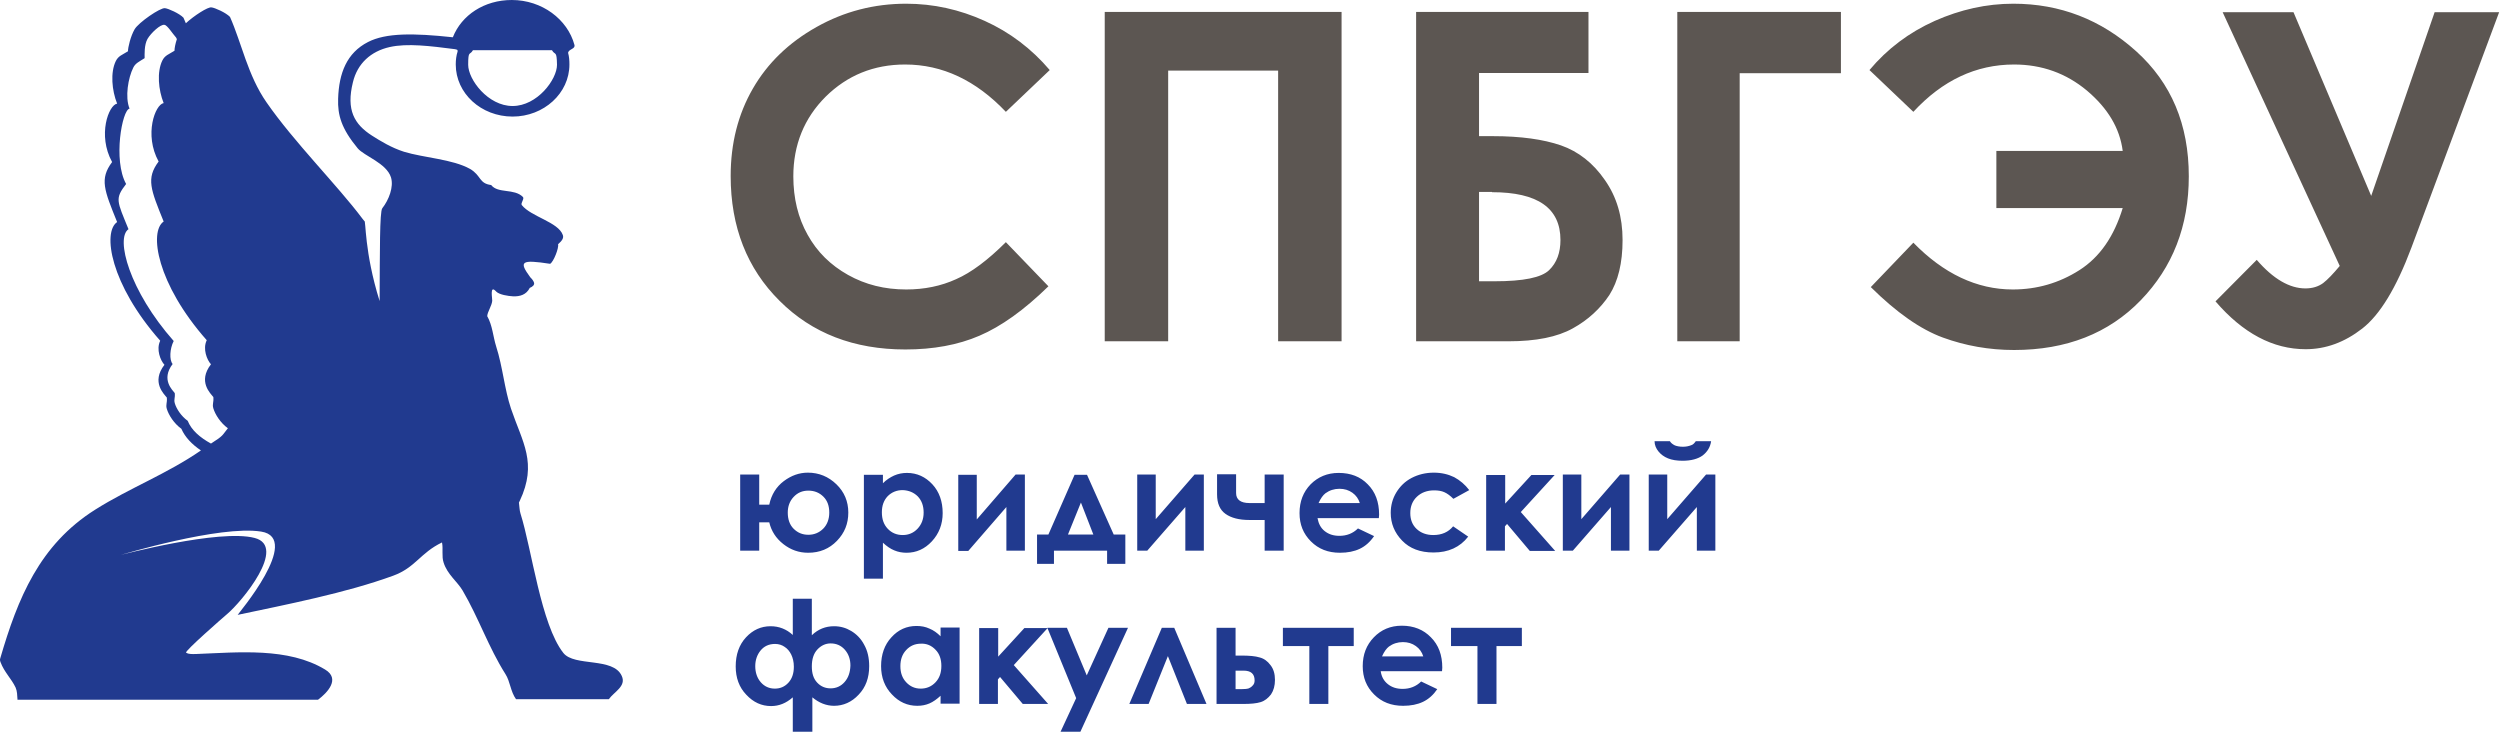 <?xml version="1.0" encoding="UTF-8"?> <svg xmlns="http://www.w3.org/2000/svg" width="246" height="72" viewBox="0 0 246 72" fill="none"><path d="M54.315 4.942H46.537C46.225 5.488 46.069 4.916 46.069 6.373C46.069 7.829 48.02 10.431 50.439 10.431C52.858 10.431 54.809 7.829 54.809 6.373C54.783 4.916 54.627 5.488 54.315 4.942ZM20.76 43.647C22.034 42.841 21.852 42.841 22.424 42.139C21.696 41.618 21.176 40.786 20.994 40.188C20.864 39.746 21.046 39.616 20.994 39.069C20.734 38.731 19.433 37.561 20.76 35.844C20.369 35.428 19.927 34.335 20.343 33.477C15.427 27.91 14.647 22.786 16.104 21.798C14.829 18.65 14.361 17.558 15.609 15.893C14.153 13.24 15.271 10.275 16.104 10.145C15.583 8.844 15.427 7.075 15.973 5.957C16.234 5.436 16.598 5.358 17.17 4.994C17.17 4.76 17.248 4.318 17.404 3.85L17.326 3.694C16.988 3.329 16.468 2.471 16.181 2.445C15.791 2.367 14.855 3.251 14.517 3.824C14.179 4.422 14.231 5.358 14.231 5.723C13.71 6.061 13.32 6.217 13.112 6.659C12.618 7.647 12.28 9.546 12.748 10.691C12.02 10.795 11.109 15.763 12.41 18.104C11.291 19.561 11.499 19.743 12.644 22.552C11.343 23.436 12.722 28.613 17.092 33.555C16.702 34.309 16.65 35.428 16.988 35.818C15.817 37.353 16.988 38.393 17.196 38.679C17.248 39.173 17.092 39.278 17.196 39.668C17.352 40.214 17.82 40.942 18.471 41.41C18.835 42.321 19.667 43.049 20.76 43.647ZM1.719 68.801C1.693 68.41 1.693 68.02 1.537 67.656C1.121 66.772 0.419 66.147 0.054 65.159C0.002 65.029 -0.024 64.899 0.028 64.769C1.745 58.89 3.878 53.61 9.367 50.15C12.748 48.017 16.416 46.639 19.771 44.324C18.887 43.725 18.21 43.023 17.846 42.191C17.118 41.67 16.598 40.838 16.416 40.24C16.286 39.798 16.468 39.668 16.416 39.121C16.155 38.783 14.855 37.613 16.181 35.896C15.791 35.48 15.349 34.387 15.765 33.529C10.849 27.962 10.069 22.838 11.525 21.85C10.251 18.702 9.783 17.61 11.031 15.945C9.575 13.292 10.693 10.327 11.525 10.197C11.005 8.896 10.849 7.127 11.395 6.009C11.655 5.488 12.02 5.41 12.592 5.046C12.592 4.656 12.852 3.564 13.242 2.887C13.632 2.211 15.791 0.728 16.234 0.806C16.546 0.832 17.664 1.327 18.054 1.743C18.132 1.925 18.21 2.107 18.288 2.289C19.069 1.561 20.473 0.65 20.812 0.728C21.124 0.754 22.242 1.249 22.632 1.665C23.777 4.24 24.375 7.413 26.222 10.066C28.901 13.942 33.245 18.286 35.638 21.485C35.716 21.564 35.768 21.668 35.846 21.746C36.028 21.642 35.82 24.711 37.355 29.627C37.381 24.763 37.355 20.835 37.615 20.497C38.265 19.665 38.76 18.39 38.473 17.454C38.031 16.049 35.82 15.347 35.196 14.592C33.583 12.642 33.219 11.315 33.271 9.728C33.349 7.179 34.13 5.202 36.21 4.136C37.979 3.225 40.684 3.251 44.56 3.668C45.419 1.483 47.656 0 50.361 0C53.326 0 55.849 1.899 56.526 4.422C56.63 4.838 55.953 4.812 55.901 5.202C56.005 5.566 56.031 5.957 56.031 6.347C56.031 9.182 53.508 11.471 50.439 11.471C47.343 11.471 44.846 9.182 44.846 6.347C44.846 5.905 44.898 5.462 45.028 5.072C45.054 4.864 44.95 4.89 44.768 4.838C42.323 4.526 40.086 4.24 38.343 4.63C36.497 5.046 35.17 6.243 34.728 8.09C34.051 10.821 34.858 12.225 36.601 13.344C37.459 13.89 38.526 14.54 39.748 14.931C41.699 15.529 44.534 15.659 46.251 16.621C47.369 17.272 47.109 18.052 48.332 18.208C49.008 19.067 50.595 18.52 51.453 19.379C51.635 19.561 51.193 20.003 51.349 20.185C52.26 21.329 54.939 21.85 55.381 23.124C55.485 23.41 55.329 23.671 54.913 24.035C55.017 24.373 54.471 25.777 54.132 25.959C51.245 25.517 51.037 25.725 52.181 27.286C52.39 27.494 52.494 27.65 52.546 27.806C52.624 28.041 52.39 28.223 52.13 28.327C51.791 29.003 51.167 29.185 50.491 29.159C49.997 29.133 49.138 29.003 48.826 28.691C48.15 27.936 48.462 29.419 48.436 29.601C48.384 30.121 47.968 30.668 47.942 31.11C48.462 32.02 48.514 33.113 48.826 34.101C49.476 36.13 49.632 38.263 50.283 40.214C51.401 43.517 52.91 45.546 51.141 49.292C51.115 49.344 51.089 49.396 51.063 49.448C51.115 49.812 51.115 50.228 51.219 50.541C52.338 54.078 53.222 61.439 55.433 64.249C56.526 65.627 60.349 64.639 61.181 66.512C61.65 67.526 60.427 68.072 59.907 68.801H50.777C50.231 68.046 50.205 67.058 49.736 66.329C48.072 63.702 47.109 60.815 45.523 58.11C45.002 57.225 44.014 56.523 43.65 55.353C43.442 54.728 43.624 54.026 43.494 53.376C41.335 54.416 40.892 55.847 38.681 56.653C34.051 58.344 28.173 59.488 23.387 60.503C23.335 60.503 29.786 52.959 25.702 52.309C21.618 51.659 11.942 54.598 11.89 54.598C11.864 54.624 21.592 52.023 25.052 52.934C28.303 53.766 23.777 59.228 22.346 60.425C22.034 60.685 18.106 64.118 18.314 64.222C18.601 64.405 18.991 64.353 19.329 64.353C23.413 64.197 28.355 63.676 31.997 65.887C33.505 66.798 32.231 68.15 31.294 68.853H1.719V68.801Z" fill="#213A8F"></path><path d="M228.592 27.86C228.124 28.198 227.552 28.38 226.849 28.38C225.289 28.38 223.676 27.443 222.063 25.57L218.005 29.654C220.711 32.802 223.676 34.362 226.875 34.362C228.852 34.362 230.699 33.686 232.442 32.333C234.185 30.981 235.797 28.328 237.28 24.374L245.916 1.198H239.569L233.326 19.276L225.679 1.198H218.708L230.231 26.169C229.58 26.949 229.034 27.521 228.592 27.86ZM198.055 28.484C200.422 28.484 202.607 27.86 204.609 26.585C206.612 25.31 208.017 23.281 208.875 20.472H196.442V14.854H208.875C208.589 12.617 207.419 10.666 205.364 8.923C203.309 7.206 200.916 6.348 198.185 6.348C194.439 6.348 191.135 7.909 188.274 11.004L183.956 6.894C185.699 4.813 187.832 3.2 190.381 2.056C192.904 0.937 195.479 0.365 198.107 0.365C202.711 0.365 206.742 1.926 210.202 5.047C213.661 8.169 215.378 12.252 215.378 17.351C215.378 22.241 213.792 26.299 210.644 29.55C207.497 32.802 203.335 34.44 198.185 34.44C195.739 34.44 193.398 34.024 191.187 33.218C188.976 32.411 186.609 30.747 184.086 28.25L188.274 23.88C191.239 26.923 194.517 28.484 198.055 28.484ZM165.046 33.582H171.185V7.206H181.147V1.172H165.046V33.582ZM146.812 18.912C151.312 18.912 153.549 20.472 153.549 23.62C153.549 24.868 153.185 25.857 152.43 26.585C151.676 27.313 149.907 27.677 147.072 27.677H145.537V18.886H146.812V18.912ZM148.45 33.582C151.13 33.582 153.237 33.166 154.771 32.307C156.28 31.475 157.476 30.357 158.361 29.03C159.219 27.677 159.661 25.883 159.661 23.62C159.661 21.331 159.089 19.38 157.919 17.715C156.774 16.05 155.318 14.906 153.601 14.307C151.858 13.709 149.647 13.397 146.89 13.397H145.537V7.18H156.306V1.172H139.346V33.582H148.45ZM108.679 33.582H114.948V6.946H125.768V33.582H132.011V1.172H108.705V33.582H108.679ZM96.895 2.056C94.424 0.937 91.849 0.365 89.17 0.365C86.023 0.365 83.083 1.12 80.352 2.654C77.621 4.189 75.54 6.192 74.083 8.715C72.627 11.238 71.898 14.099 71.898 17.325C71.898 22.319 73.511 26.429 76.711 29.602C79.91 32.802 84.046 34.388 89.092 34.388C91.823 34.388 94.268 33.946 96.375 33.036C98.508 32.125 100.771 30.513 103.164 28.172L98.977 23.828C97.208 25.596 95.569 26.819 94.086 27.469C92.604 28.146 90.965 28.484 89.17 28.484C87.063 28.484 85.164 28.015 83.448 27.053C81.731 26.091 80.404 24.79 79.468 23.099C78.531 21.435 78.063 19.51 78.063 17.351C78.063 14.255 79.13 11.628 81.237 9.521C83.37 7.414 85.971 6.348 89.066 6.348C92.734 6.348 96.037 7.909 98.977 11.004L103.294 6.894C101.5 4.787 99.367 3.174 96.895 2.056Z" fill="#5C5652"></path><path d="M142.78 63.572H145.381V69.269H147.254V63.572H149.751V61.777H142.78V63.572ZM135.991 64.587C136.199 64.118 136.433 63.806 136.667 63.624C137.057 63.338 137.526 63.182 138.046 63.182C138.54 63.182 138.956 63.312 139.32 63.572C139.684 63.832 139.919 64.17 140.049 64.587H135.991ZM141.921 65.705C141.921 64.457 141.557 63.468 140.803 62.714C140.075 61.959 139.112 61.569 137.942 61.569C136.823 61.569 135.913 61.959 135.184 62.714C134.456 63.468 134.092 64.404 134.092 65.549C134.092 66.668 134.456 67.578 135.21 68.332C135.965 69.087 136.901 69.451 138.072 69.451C138.826 69.451 139.476 69.321 140.023 69.061C140.569 68.8 141.037 68.384 141.427 67.812L139.841 67.058C139.346 67.552 138.722 67.786 138.02 67.786C137.421 67.786 136.953 67.63 136.563 67.318C136.173 67.006 135.939 66.589 135.861 66.043H141.895L141.921 65.705ZM126.237 63.572H128.838V69.269H130.71V63.572H133.208V61.777H126.237V63.572ZM121.58 65.991H122.361C123.089 65.991 123.453 66.303 123.453 66.954C123.453 67.162 123.401 67.318 123.271 67.448C123.167 67.578 123.011 67.682 122.881 67.734C122.725 67.786 122.491 67.812 122.153 67.812H121.58V65.991ZM121.58 61.777H119.708V69.269H122.335C123.063 69.269 123.635 69.217 124.052 69.087C124.468 68.957 124.78 68.696 125.066 68.332C125.326 67.942 125.456 67.474 125.456 66.902C125.456 66.329 125.326 65.835 125.014 65.445C124.728 65.055 124.364 64.795 123.947 64.691C123.531 64.561 122.933 64.508 122.127 64.508H121.58V61.777ZM115.546 61.777H114.323L111.124 69.269H113.023L114.921 64.561L116.794 69.269H118.719L115.546 61.777ZM105.895 68.696L104.361 72H106.312L110.994 61.777H109.069L106.936 66.459L104.985 61.777H103.06L105.895 68.696ZM96.323 69.269H98.196V66.85L98.404 66.615L100.641 69.269H103.138L99.757 65.445L103.086 61.803H100.797L98.222 64.613V61.803H96.349V69.269H96.323ZM92.057 63.936C92.448 64.326 92.63 64.873 92.63 65.523C92.63 66.199 92.448 66.719 92.057 67.136C91.667 67.552 91.173 67.76 90.601 67.76C90.028 67.76 89.56 67.552 89.17 67.136C88.78 66.719 88.598 66.199 88.598 65.549C88.598 64.899 88.78 64.378 89.17 63.962C89.56 63.546 90.028 63.338 90.627 63.338C91.173 63.312 91.667 63.52 92.057 63.936ZM92.552 62.61C92.213 62.272 91.849 62.011 91.459 61.855C91.069 61.673 90.653 61.595 90.184 61.595C89.222 61.595 88.39 61.959 87.713 62.714C87.037 63.442 86.699 64.404 86.699 65.549C86.699 66.668 87.063 67.604 87.765 68.332C88.468 69.087 89.3 69.451 90.263 69.451C90.705 69.451 91.095 69.373 91.459 69.217C91.823 69.061 92.187 68.8 92.552 68.462V69.243H94.424V61.751H92.552V62.61ZM77.569 67.188C77.205 67.578 76.763 67.76 76.242 67.76C75.696 67.76 75.228 67.552 74.864 67.136C74.499 66.719 74.317 66.173 74.317 65.549C74.317 64.951 74.499 64.43 74.838 64.014C75.176 63.598 75.644 63.364 76.268 63.364C76.632 63.364 76.945 63.468 77.205 63.65C77.491 63.832 77.699 64.092 77.855 64.404C78.011 64.717 78.115 65.133 78.115 65.601C78.115 66.277 77.933 66.797 77.569 67.188ZM83.109 67.11C82.745 67.526 82.277 67.734 81.731 67.734C81.21 67.734 80.768 67.552 80.404 67.162C80.04 66.772 79.884 66.251 79.884 65.575C79.884 64.847 80.066 64.3 80.43 63.91C80.794 63.52 81.237 63.312 81.731 63.312C82.303 63.312 82.771 63.52 83.135 63.936C83.499 64.352 83.682 64.873 83.682 65.497C83.656 66.173 83.474 66.694 83.109 67.11ZM78.063 72H79.936V68.618C80.586 69.165 81.314 69.451 82.069 69.451C82.979 69.451 83.812 69.087 84.488 68.358C85.19 67.63 85.528 66.694 85.528 65.549C85.528 64.743 85.372 64.04 85.034 63.442C84.722 62.844 84.28 62.402 83.76 62.089C83.239 61.777 82.693 61.621 82.069 61.621C81.237 61.621 80.508 61.907 79.884 62.506V58.916H78.011V62.48C77.387 61.907 76.659 61.621 75.826 61.621C74.89 61.621 74.083 61.985 73.407 62.714C72.731 63.442 72.393 64.404 72.393 65.575C72.393 66.694 72.731 67.63 73.433 68.358C74.135 69.113 74.942 69.477 75.878 69.477C76.659 69.477 77.361 69.191 78.011 68.618V72H78.063Z" fill="#213A8F"></path><path d="M163.198 44.428C163.432 44.715 163.744 44.949 164.135 45.105C164.525 45.261 164.993 45.339 165.565 45.339C166.398 45.339 167.074 45.157 167.542 44.819C168.01 44.455 168.296 43.986 168.374 43.414H166.866C166.736 43.596 166.606 43.752 166.424 43.804C166.163 43.908 165.903 43.96 165.591 43.96C165.279 43.96 165.019 43.908 164.811 43.83C164.603 43.726 164.421 43.596 164.317 43.414H162.808C162.808 43.804 162.964 44.142 163.198 44.428ZM166.97 49.891V54.183H168.791V46.691H167.88L164.057 51.087V46.691H162.236V54.183H163.224L166.97 49.891ZM158.516 49.891V54.183H160.337V46.691H159.426L155.603 51.087V46.691H153.782V54.183H154.77L158.516 49.891ZM146.213 54.183H148.085V51.79L148.294 51.556L150.531 54.209H153.028L149.646 50.385L152.976 46.743H150.687L148.111 49.553V46.743H146.239V54.183H146.213ZM143.091 46.952C142.493 46.666 141.843 46.509 141.088 46.509C140.282 46.509 139.554 46.691 138.903 47.03C138.253 47.368 137.759 47.862 137.395 48.46C137.031 49.059 136.848 49.735 136.848 50.463C136.848 51.504 137.213 52.414 137.967 53.194C138.721 53.975 139.736 54.365 141.062 54.365C142.519 54.365 143.663 53.845 144.47 52.804L142.987 51.79C142.519 52.362 141.869 52.648 141.036 52.648C140.36 52.648 139.814 52.44 139.398 52.05C138.981 51.66 138.773 51.139 138.773 50.489C138.773 49.839 138.981 49.293 139.424 48.877C139.866 48.46 140.438 48.252 141.114 48.252C141.504 48.252 141.843 48.304 142.129 48.434C142.415 48.564 142.701 48.772 143.013 49.085L144.574 48.226C144.158 47.68 143.663 47.264 143.091 46.952ZM129.747 49.501C129.955 49.033 130.189 48.72 130.424 48.538C130.814 48.252 131.282 48.096 131.802 48.096C132.296 48.096 132.713 48.226 133.077 48.486C133.441 48.746 133.675 49.085 133.805 49.501H129.747ZM135.704 50.645C135.704 49.397 135.34 48.408 134.585 47.654C133.857 46.9 132.895 46.535 131.724 46.535C130.606 46.535 129.695 46.926 128.967 47.654C128.239 48.408 127.874 49.345 127.874 50.489C127.874 51.608 128.239 52.518 128.993 53.272C129.747 54.027 130.684 54.391 131.854 54.391C132.609 54.391 133.259 54.261 133.805 54.001C134.351 53.741 134.82 53.325 135.21 52.752L133.623 51.998C133.129 52.492 132.504 52.726 131.802 52.726C131.204 52.726 130.736 52.57 130.346 52.258C129.955 51.946 129.747 51.53 129.643 50.983H135.678L135.704 50.645ZM124.441 54.183H126.314V46.691H124.441V49.501H123.687H122.958C122.074 49.501 121.632 49.163 121.632 48.512V46.666H119.759V48.642C119.759 49.553 120.045 50.177 120.591 50.567C121.137 50.957 121.918 51.166 122.932 51.166H124.441V54.183ZM116.637 49.891V54.183H118.458V46.691H117.548L113.724 51.087V46.691H111.903V54.183H112.892L116.637 49.891ZM105.088 52.596L106.363 49.449L107.585 52.596H105.088ZM108.938 54.183V55.483H110.733V52.596H109.588L106.961 46.718H105.739L103.163 52.596H102.045V55.483H103.71V54.183H108.938ZM99.028 49.891V54.183H100.848V46.691H99.938L96.114 51.114V46.718H94.293V54.209H95.282L99.028 49.891ZM90.314 48.85C90.704 49.267 90.886 49.787 90.886 50.437C90.886 51.087 90.678 51.608 90.288 52.024C89.898 52.44 89.403 52.648 88.831 52.648C88.233 52.648 87.739 52.44 87.348 52.024C86.958 51.608 86.776 51.087 86.776 50.411C86.776 49.761 86.958 49.241 87.348 48.825C87.739 48.434 88.233 48.226 88.831 48.226C89.429 48.252 89.924 48.46 90.314 48.85ZM85.007 46.718V56.94H86.88V53.403C87.244 53.741 87.609 54.001 87.999 54.157C88.363 54.313 88.779 54.391 89.195 54.391C90.158 54.391 90.99 54.027 91.692 53.272C92.395 52.518 92.759 51.582 92.759 50.489C92.759 49.345 92.421 48.382 91.744 47.654C91.068 46.926 90.236 46.535 89.247 46.535C88.805 46.535 88.389 46.614 87.973 46.796C87.582 46.978 87.218 47.212 86.88 47.55V46.718H85.007ZM81.002 52.024C80.611 52.414 80.117 52.622 79.545 52.622C78.947 52.622 78.478 52.414 78.088 52.024C77.698 51.634 77.516 51.087 77.516 50.437C77.516 49.839 77.698 49.319 78.088 48.903C78.478 48.486 78.947 48.278 79.545 48.278C80.143 48.278 80.638 48.486 81.028 48.877C81.418 49.267 81.6 49.787 81.6 50.437C81.6 51.087 81.392 51.634 81.002 52.024ZM74.707 51.4H75.695C75.903 52.258 76.346 52.96 77.074 53.533C77.802 54.105 78.609 54.391 79.519 54.391C80.663 54.391 81.6 54.001 82.354 53.22C83.109 52.44 83.473 51.53 83.473 50.437C83.473 49.345 83.082 48.408 82.302 47.654C81.522 46.9 80.585 46.509 79.493 46.509C78.635 46.509 77.854 46.796 77.126 47.342C76.398 47.888 75.903 48.668 75.695 49.657H74.707V46.691H72.834V54.183H74.707V51.4Z" fill="#213A8F"></path></svg> 